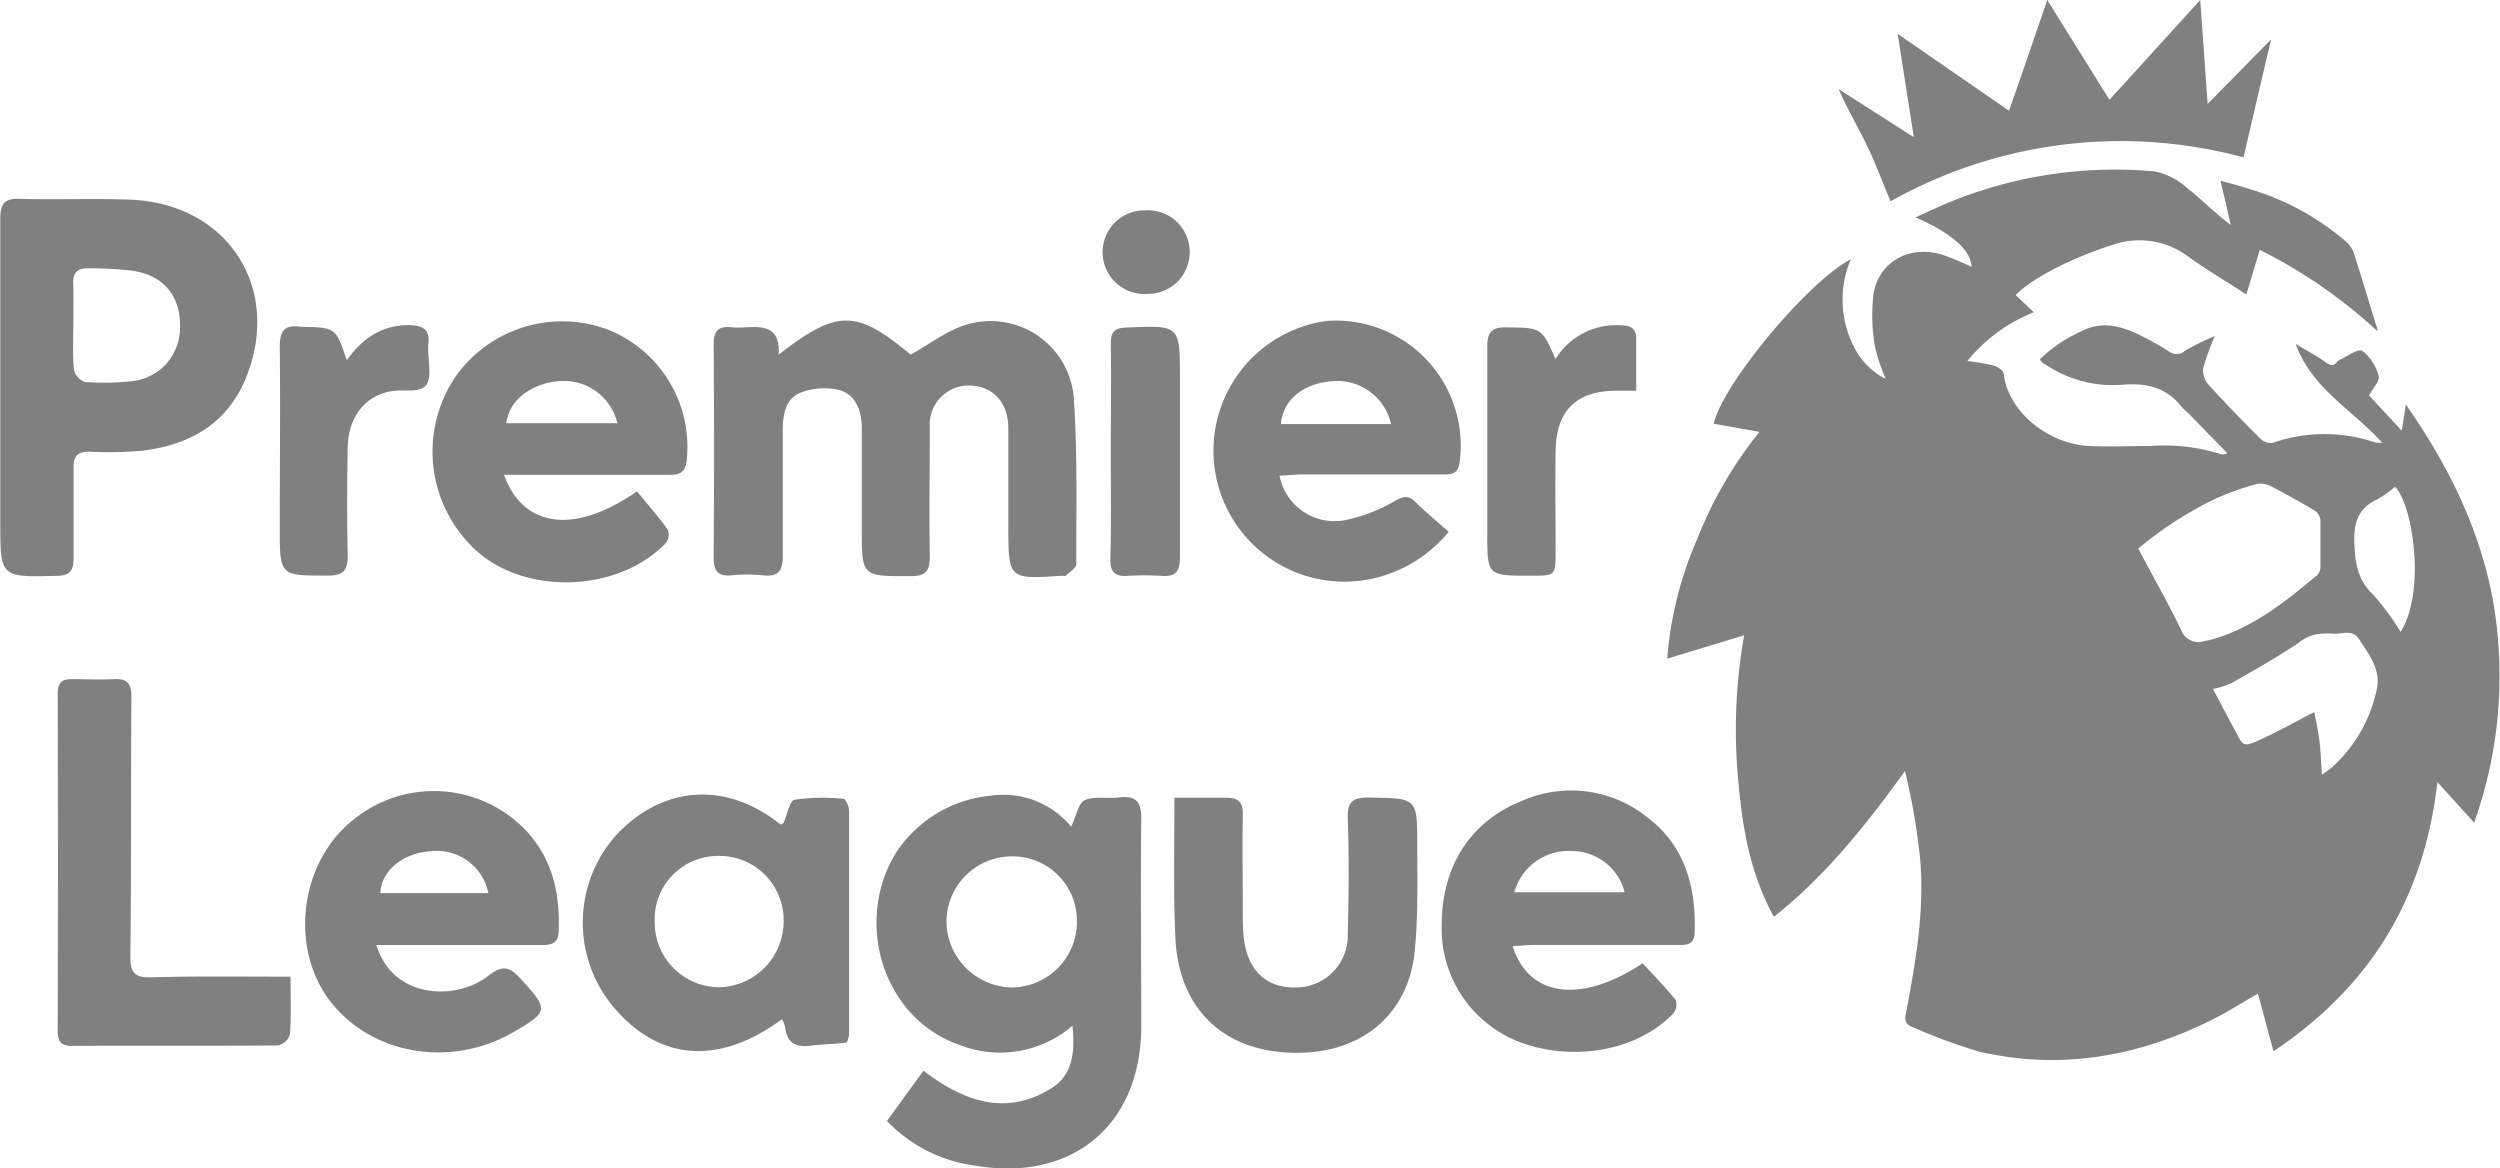 <svg xmlns="http://www.w3.org/2000/svg" id="Calque_1" data-name="Calque 1" viewBox="0 0 260.04 121.54"><defs><style>.cls-1{fill:gray;}</style></defs><path class="cls-1" d="M264,90.35l-8,2.43a38.19,38.19,0,0,1,3.11-12.42,42.41,42.41,0,0,1,6.49-11.17l-4.77-.85c1-4.22,9.82-14.79,14.27-17.11a10.71,10.71,0,0,0,.36,9.19,7.52,7.52,0,0,0,3.27,3.27,18.16,18.16,0,0,1-1.14-3.47,18.62,18.62,0,0,1-.12-5.47c.61-3.3,3.75-5,7.09-4a28.87,28.87,0,0,1,3.1,1.28c-.07-1.7-2-3.48-5.83-5.15,1.37-.61,2.57-1.21,3.82-1.7a45.51,45.51,0,0,1,21.06-3.08,7.27,7.27,0,0,1,3.37,1.73c1.5,1.17,2.83,2.57,4.54,3.84l-1.07-4.61c1.08.31,2.09.56,3.07.89a27,27,0,0,1,10.06,5.52,2.78,2.78,0,0,1,.74,1.14c.79,2.46,1.53,4.93,2.29,7.4a2.06,2.06,0,0,1,.16.71,52.4,52.4,0,0,0-12.24-8.46c-.48,1.58-.91,3.05-1.39,4.64-2.13-1.38-4.05-2.52-5.87-3.81a8.5,8.5,0,0,0-8.05-1.35c-3.4,1.07-8,3.13-10.08,5.22l1.89,1.79a16.85,16.85,0,0,0-6.91,5.07,22,22,0,0,1,2.78.49c.39.11,1,.53,1,.86.45,3.89,4.57,7.27,8.87,7.49,2.12.1,4.25,0,6.38,0a19.79,19.79,0,0,1,7.45.88c.08,0,.21,0,.55-.13l-4-4.12a8.84,8.84,0,0,1-.77-.72c-1.54-2-3.65-2.47-6-2.29a12.53,12.53,0,0,1-8.08-2.06,3.42,3.42,0,0,1-.4-.26,2,2,0,0,1-.25-.31,14.71,14.71,0,0,1,4.28-2.9c2.27-1.2,4.34-.52,6.39.51a28.1,28.1,0,0,1,2.77,1.57,1.29,1.29,0,0,0,1.67-.08,28,28,0,0,1,3.1-1.53,25.17,25.17,0,0,0-1.23,3.41,2.23,2.23,0,0,0,.57,1.65c1.77,1.95,3.61,3.84,5.48,5.7a1.52,1.52,0,0,0,1.27.33,16.37,16.37,0,0,1,10.64,0,3.1,3.1,0,0,0,.67,0c-3.12-3.45-7.32-5.62-9-10.28,1,.64,2.07,1.16,3,1.83.54.4.91.59,1.35,0a.24.24,0,0,1,.09-.08c.86-.39,2.09-1.32,2.52-1A4.81,4.81,0,0,1,330,63.4c.13.5-.58,1.22-1,2l3.4,3.67.43-2.72c4.4,6.29,7.59,12.78,9,20.05a45.4,45.4,0,0,1-1.9,23.44l-3.82-4.22c-1.38,12.11-7,21.28-17.05,28l-1.62-6c-1.65.95-3.1,1.88-4.63,2.65-7.73,3.89-15.85,5.36-24.38,3.38a58,58,0,0,1-6.94-2.56c-.68-.25-.82-.66-.67-1.38,1-5.26,1.94-10.55,1.5-15.93a68.14,68.14,0,0,0-1.59-9.31c-4,5.53-8.15,10.81-13.64,15.16-2.5-4.57-3.29-9.37-3.71-14.27A56,56,0,0,1,264,90.35Zm41-9c1.51,2.84,3.05,5.57,4.43,8.39a1.91,1.91,0,0,0,2.42,1.22c.35-.07.7-.13,1-.23,4.18-1.24,7.48-3.91,10.75-6.63a1.16,1.16,0,0,0,.34-.82c0-1.65,0-3.3,0-5a1.43,1.43,0,0,0-.64-.93c-1.45-.86-2.92-1.69-4.42-2.46a2.38,2.38,0,0,0-1.52-.29,29.47,29.47,0,0,0-4.2,1.48A38,38,0,0,0,305,81.33Zm19.07,23.52c.53-.39.86-.59,1.14-.85a15,15,0,0,0,4.58-8c.49-2.09-.8-3.67-1.84-5.28-.72-1.11-1.88-.43-2.84-.57a5.45,5.45,0,0,0-.7,0,4.23,4.23,0,0,0-2.79,1c-2.24,1.5-4.6,2.83-6.95,4.17a9.54,9.54,0,0,1-1.91.59c.83,1.56,1.59,3,2.33,4.39.82,1.58.85,1.67,2.49.93,1.91-.86,3.75-1.9,5.72-2.92.17.91.41,1.93.54,3S324,103.48,324.1,104.85ZM332.28,90c2.67-4.26,1.25-13.32-.59-15.1a10.74,10.74,0,0,1-1.81,1.3c-2.05.93-2.5,2.47-2.41,4.62s.4,3.84,2,5.36A25.11,25.11,0,0,1,332.28,90Z" transform="translate(-82.58 -24.27)"></path><path class="cls-1" d="M295.53,24.27,302,34.65l9.44-10.38c.27,3.75.51,7.19.77,10.81l6.61-6.72c-1,4.16-1.91,8.14-2.88,12.28a48.93,48.93,0,0,0-36.71,4.57c-.85-2-1.58-4-2.49-5.88s-2-3.69-2.91-5.79l7.82,5c-.55-3.5-1.09-6.95-1.68-10.75l11.58,8C292.89,32,294.15,28.27,295.53,24.27Z" transform="translate(-82.58 -24.27)"></path><path class="cls-1" d="M194,110.26c.55-1.15.75-2.47,1.41-2.76,1-.45,2.35-.13,3.54-.28,1.84-.23,2.37.49,2.34,2.32-.09,7.15,0,14.3,0,21.44,0,10.35-7.21,16.32-17.45,14.51a15.45,15.45,0,0,1-9-4.62l3.8-5.23c4.2,3.21,8.6,4.79,13.36,1.79,2.11-1.34,2.43-3.67,2.13-6.46a11.56,11.56,0,0,1-11.72,2,12.43,12.43,0,0,1-6.63-5.41c-3.21-5.22-2.55-12.38,1.55-16.53a13.21,13.21,0,0,1,8.37-4A9.11,9.11,0,0,1,194,110.26Zm.59,10a6.68,6.68,0,0,0-6.72-6.91,6.8,6.8,0,0,0-6.84,6.85,6.92,6.92,0,0,0,6.78,6.78A6.83,6.83,0,0,0,194.6,120.22Z" transform="translate(-82.58 -24.27)"></path><path class="cls-1" d="M163.92,130.28c-6.42,4.73-12.5,4.38-17.21-.9a13.66,13.66,0,0,1,.15-18.45c4.86-5,11.33-5.36,16.93-.89.1-.06.25-.1.3-.19.38-.83.62-2.29,1.14-2.39a20.51,20.51,0,0,1,5.08-.1c.23,0,.58.79.59,1.22q0,11.57,0,23.14c0,.35-.17,1-.32,1-1.23.17-2.49.16-3.72.32-1.54.2-2.43-.33-2.61-1.92A3.27,3.27,0,0,0,163.92,130.28Zm.17-10.19a6.68,6.68,0,0,0-6.87-6.79,6.59,6.59,0,0,0-6.54,6.9,6.74,6.74,0,0,0,6.75,6.76A6.86,6.86,0,0,0,164.09,120.09Z" transform="translate(-82.58 -24.27)"></path><path class="cls-1" d="M239.92,122.68c1.69,5.36,7.16,6,13.52,1.79,1.12,1.22,2.34,2.46,3.44,3.81a1.46,1.46,0,0,1-.23,1.37c-3.69,3.94-10.6,5.16-16.23,2.92a12.62,12.62,0,0,1-7.88-12.07c0-6.08,2.93-10.79,8.38-12.94a12.65,12.65,0,0,1,12.93,1.66c4,3,5.17,7.3,5,12.1-.06,1.35-1,1.24-1.89,1.24h-14.8C241.44,122.57,240.78,122.64,239.92,122.68Zm.17-5.6h11.48a5.69,5.69,0,0,0-5.52-4.29A5.86,5.86,0,0,0,240.09,117.08Z" transform="translate(-82.58 -24.27)"></path><path class="cls-1" d="M121.73,122.56c1.71,5.66,8.32,5.82,11.64,3.21,1.62-1.27,2.32-.84,3.48.43,2.8,3.08,2.81,3.31-.92,5.46-6.56,3.77-14.9,2.28-19.14-3.43-4.06-5.47-3-14.16,2.37-18.55a13.24,13.24,0,0,1,18.33,1.19c2.65,3,3.38,6.56,3.19,10.42-.07,1.25-1,1.29-1.9,1.28h-17Zm11.65-5.39a5.47,5.47,0,0,0-6-4.36c-2.85.17-5.14,2-5.24,4.36Z" transform="translate(-82.58 -24.27)"></path><path class="cls-1" d="M112.8,125.86c0,2.2.08,4.09-.06,6a1.7,1.7,0,0,1-1.23,1.15c-7.15.07-14.3,0-21.45.05-1.18,0-1.49-.52-1.48-1.63q.06-17.46,0-34.92c0-1.15.36-1.62,1.5-1.6,1.46,0,2.92.08,4.37,0s1.81.55,1.8,1.92c-.07,9,0,18-.11,26.95,0,1.66.44,2.19,2.13,2.15C103,125.79,107.76,125.86,112.8,125.86Z" transform="translate(-82.58 -24.27)"></path><path class="cls-1" d="M204.74,107.25c2,0,3.69,0,5.39,0,1.34,0,1.75.52,1.72,1.81-.06,3.41,0,6.82,0,10.24,0,.82,0,1.64.1,2.46.36,3.45,2.37,5.34,5.52,5.22a5.39,5.39,0,0,0,5.3-5.58c.1-4,.14-8,0-11.95-.07-1.82.53-2.24,2.23-2.22,5,.08,5,0,5,5,0,3.66.1,7.35-.27,11-.65,6.41-5.24,10.36-11.77,10.54-7.83.22-12.88-4.38-13.13-12.2C204.62,116.86,204.74,112.2,204.74,107.25Z" transform="translate(-82.58 -24.27)"></path><path class="cls-1" d="M163.57,61.16c6.13-4.76,8.11-4.69,13.73,0,2-1.1,3.76-2.5,5.77-3.11a8.68,8.68,0,0,1,11.19,7.47c.41,5.79.26,11.63.27,17.44,0,.4-.7.81-1.09,1.19-.07.07-.24,0-.37,0-5.6.39-5.6.39-5.61-5.23,0-3.41,0-6.83,0-10.24-.05-2.51-1.53-4.12-3.7-4.29a4.06,4.06,0,0,0-4.47,4.27c0,4.49-.07,9,0,13.47,0,1.56-.43,2.07-2,2.07-5.07,0-5.07.06-5.07-4.91,0-3.48,0-7,0-10.44,0-1.76-.55-3.47-2.3-4a6.78,6.78,0,0,0-4.1.28c-1.55.62-1.82,2.3-1.82,3.88,0,4.37,0,8.73,0,13.1,0,1.57-.5,2.19-2.07,2a16.5,16.5,0,0,0-3.22,0c-1.58.16-1.91-.55-1.9-2q.09-11,0-22c0-1.47.51-1.94,1.87-1.8a8.46,8.46,0,0,0,1.51,0C162,58.22,163.75,58.24,163.57,61.16Z" transform="translate(-82.58 -24.27)"></path><path class="cls-1" d="M82.61,64.49c0-5.81,0-11.63,0-17.44,0-1.51.35-2.15,2-2.1,3.79.11,7.59-.05,11.38.08,10.3.34,16.07,9.29,12.08,18.77-2,4.67-5.88,6.76-10.69,7.35a38.65,38.65,0,0,1-5.49.1c-1.25,0-1.68.46-1.66,1.67,0,3.16,0,6.33,0,9.49,0,1.31-.47,1.73-1.78,1.76-5.84.14-5.84.17-5.84-5.64v-14Zm7.6-6.5c0,1.58-.09,3.17.06,4.73A1.76,1.76,0,0,0,91.44,64a24.91,24.91,0,0,0,4.73-.07,5.56,5.56,0,0,0,5.13-5.41c.14-3.26-1.51-5.49-4.73-6.06a36.22,36.22,0,0,0-4.9-.28c-1,0-1.5.43-1.47,1.49C90.24,55.08,90.21,56.53,90.21,58Z" transform="translate(-82.58 -24.27)"></path><path class="cls-1" d="M215.67,73.75a5.83,5.83,0,0,0,6.68,4.65,17,17,0,0,0,5.37-2.05c.91-.49,1.35-.58,2.08.13,1.07,1.07,2.24,2,3.46,3.11a14.18,14.18,0,0,1-9,5.06,13.62,13.62,0,1,1-3.67-27,13,13,0,0,1,13.81,14.73c-.16,1.15-.76,1.25-1.68,1.24-5,0-10,0-15,0C217,73.66,216.36,73.72,215.67,73.75Zm11.6-5.37a5.73,5.73,0,0,0-6.2-4.45c-3,.24-5.07,2-5.25,4.45Z" transform="translate(-82.58 -24.27)"></path><path class="cls-1" d="M135,73.65c2,5.54,7.33,6.25,13.84,1.73,1,1.24,2.18,2.56,3.21,4a1.44,1.44,0,0,1-.2,1.36c-4.79,5-14,5.48-19.32,1.16A13.92,13.92,0,0,1,130,63.39a13.6,13.6,0,0,1,15.65-4.9A13.12,13.12,0,0,1,154,72.21c-.15,1.34-.89,1.46-1.94,1.45-4.8,0-9.61,0-14.42,0Zm11.8-5.36a5.71,5.71,0,0,0-5.76-4.39c-2.46.06-5.44,1.52-5.8,4.39Z" transform="translate(-82.58 -24.27)"></path><path class="cls-1" d="M118.65,61.74c1.68-2.34,3.65-3.62,6.34-3.65,1.45,0,2.38.35,2.13,2a5.37,5.37,0,0,0,0,.57c0,1.26.4,2.86-.22,3.67s-2.26.45-3.45.61c-2.75.37-4.63,2.59-4.7,5.78-.07,3.73-.09,7.47,0,11.2,0,1.6-.33,2.22-2.07,2.22-5,0-5,.07-5-5,0-6.27.07-12.54,0-18.8,0-1.73.56-2.31,2.17-2.08H114C117.5,58.34,117.5,58.34,118.65,61.74Z" transform="translate(-82.58 -24.27)"></path><path class="cls-1" d="M244.38,61.62a7.35,7.35,0,0,1,6.74-3.51c.9,0,1.65.2,1.65,1.35,0,1.75,0,3.5,0,5.45h-2c-4.17,0-6.31,2-6.38,6.21-.06,3.47,0,6.95,0,10.42,0,2.61,0,2.61-2.59,2.61-4.52,0-4.52,0-4.52-4.44,0-6.44,0-12.89,0-19.32,0-1.55.43-2.1,2-2.07C242.92,58.38,242.92,58.31,244.38,61.62Z" transform="translate(-82.58 -24.27)"></path><path class="cls-1" d="M198.12,71.2c0-3.73.06-7.45,0-11.18,0-1.25.39-1.63,1.6-1.68,5.6-.24,5.59-.27,5.59,5.26,0,6.19,0,12.38,0,18.57,0,1.47-.36,2.11-1.89,2a28.82,28.82,0,0,0-3.6,0c-1.32.08-1.76-.45-1.74-1.77C198.17,78.65,198.12,74.93,198.12,71.2Z" transform="translate(-82.58 -24.27)"></path><path class="cls-1" d="M201.7,46.15a4.35,4.35,0,1,1,.2,8.69,4.35,4.35,0,1,1-.2-8.69Z" transform="translate(-82.58 -24.27)"></path></svg>